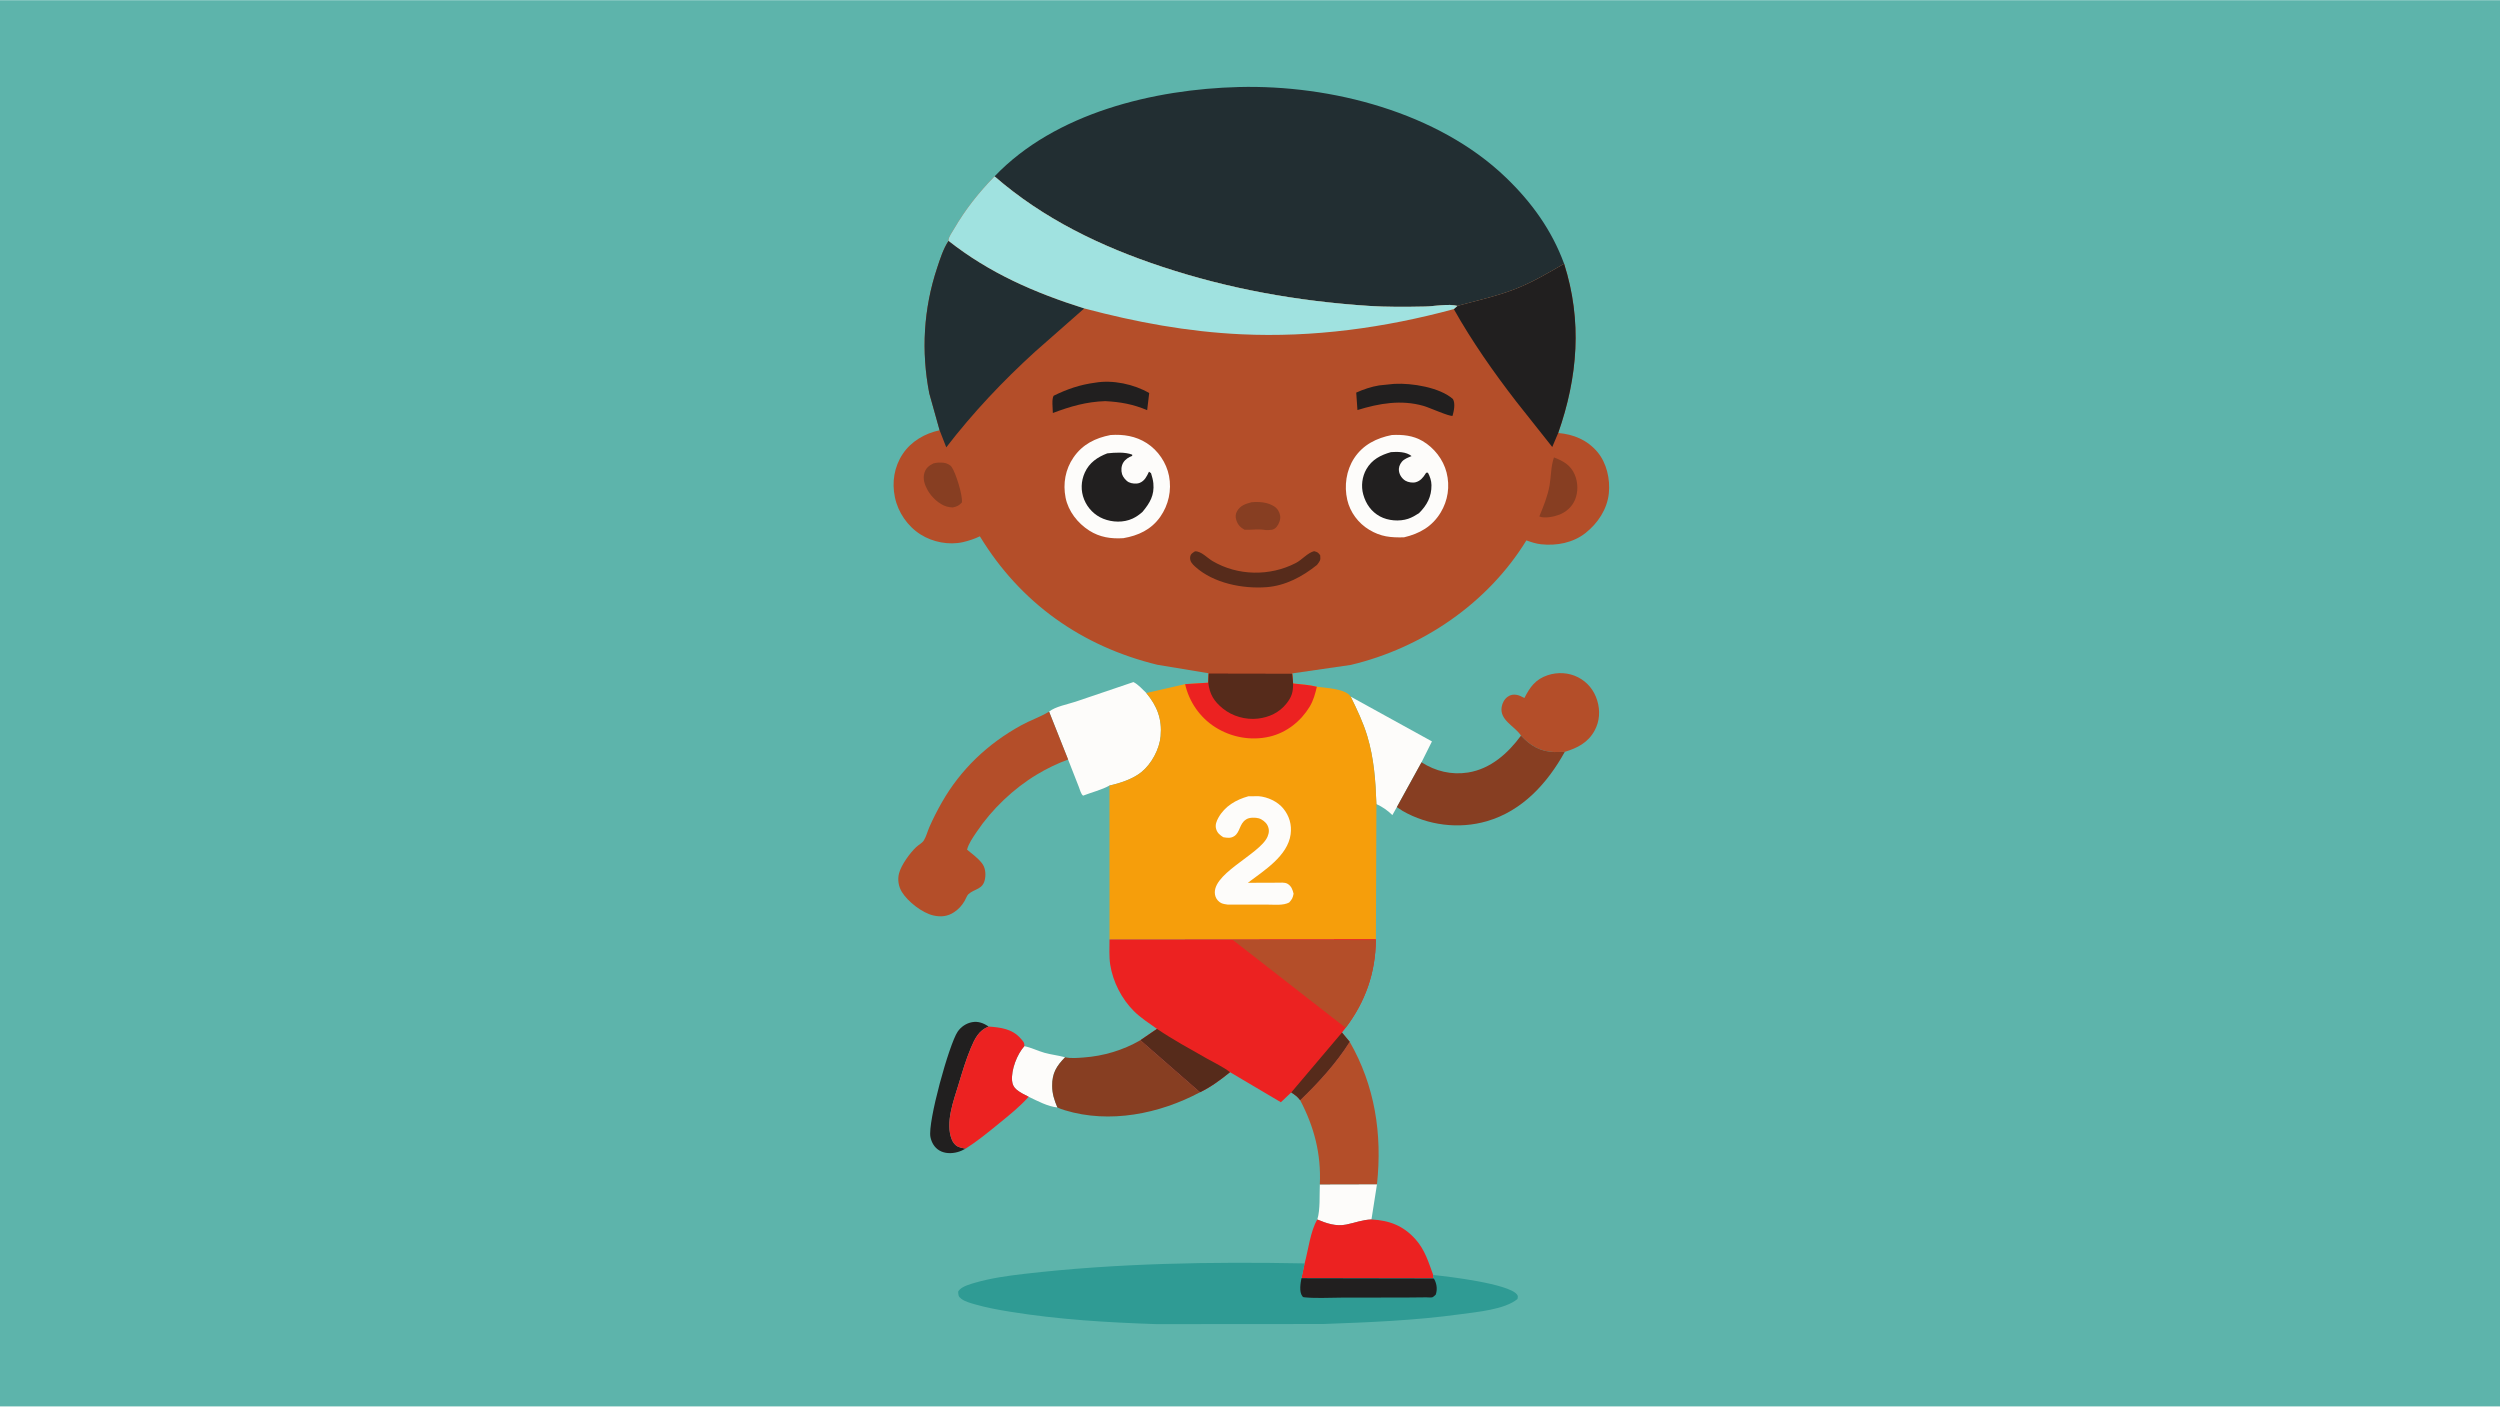 <svg version="1.1" xmlns="http://www.w3.org/2000/svg" style="display: block;" viewBox="0 0 2048 1152" width="1820" height="1024">
<path transform="translate(0,0)" fill="rgb(93,180,171)" d="M -0 -0 L 2048 0 L 2048 1152 L -0 1152 L -0 -0 z"/>
<path transform="translate(0,0)" fill="rgb(253,252,250)" d="M 839.139 856.873 C 844.887 858.046 850.078 860.75 855.698 862.324 C 861.24 863.876 867.032 864.44 872.534 865.978 C 865.429 873.22 861.849 879.023 861.948 889.481 C 862.01 896.027 863.714 901.183 866.225 907.096 C 858.346 906.333 849.783 901.716 842.67 898.332 C 839.322 896.642 835.838 894.967 832.909 892.597 C 830.529 890.672 829.351 888.261 829.087 885.209 C 828.305 876.156 833.176 863.52 839.139 856.873 z"/>
<path transform="translate(0,0)" fill="rgb(253,252,250)" d="M 1081.21 970.113 L 1128.03 970.003 L 1123.5 998.825 C 1115.96 999.109 1110.06 1001.58 1102.88 1003.01 C 1094.45 1004.7 1086.73 1002.1 1079.14 998.871 C 1081.66 990.762 1080.83 978.751 1081.21 970.113 z"/>
<path transform="translate(0,0)" fill="rgb(33,31,31)" d="M 791.036 940.829 C 788.878 942.023 786.76 943.013 784.373 943.659 C 779.49 944.98 773.89 944.944 769.454 942.281 C 765.45 939.877 763.148 935.85 762.221 931.349 C 759.757 919.389 777.515 855.33 784.494 845.036 C 787.223 841.01 791.521 838.119 796.309 837.23 C 801.359 836.294 805.744 837.994 809.854 840.792 C 801.737 844.074 798.564 850.673 795.317 858.379 C 791.286 867.946 788.307 878.093 785.302 888.021 C 781.228 901.484 774.217 919.62 779.685 933.299 C 780.673 935.769 782.476 938.247 784.948 939.262 C 786.979 940.096 788.877 940.472 791.036 940.829 z"/>
<path transform="translate(0,0)" fill="rgb(253,252,250)" d="M 1106.48 570.54 L 1173.05 607.226 L 1164.51 624.334 L 1144.3 661.048 L 1140.64 667.578 C 1136.43 663.522 1132.84 661.066 1127.56 658.543 C 1126.9 639.628 1125.57 621.176 1120.1 602.937 C 1116.68 591.522 1111.68 581.194 1106.48 570.54 z"/>
<path transform="translate(0,0)" fill="rgb(180,78,41)" d="M 1246.01 602.457 L 1245.53 601.776 C 1240.21 594.404 1228.41 589.599 1230.17 578.993 C 1230.71 575.733 1232.42 572.539 1235.14 570.608 C 1237.44 568.972 1239.78 568.609 1242.53 569.089 C 1244.67 569.461 1246.87 570.707 1248.8 571.661 C 1253.34 562.699 1257.9 556.298 1267.94 552.97 C 1276.01 550.293 1285.07 550.775 1292.69 554.657 C 1300.52 558.64 1305.89 565.371 1308.45 573.726 C 1310.99 582.03 1310.46 590.76 1306.25 598.437 C 1300.84 608.305 1292.12 612.653 1281.87 615.784 L 1273.5 615.937 C 1261.76 615.584 1253.83 610.941 1246.01 602.457 z"/>
<path transform="translate(0,0)" fill="rgb(236,34,33)" d="M 809.854 840.792 C 819.64 841.531 829.261 842.654 836.102 850.58 C 838.19 852.999 839.299 853.693 839.139 856.873 C 833.176 863.52 828.305 876.156 829.087 885.209 C 829.351 888.261 830.529 890.672 832.909 892.597 C 835.838 894.967 839.322 896.642 842.67 898.332 C 835.459 906.449 826.828 913.325 818.432 920.172 C 809.656 927.328 800.609 934.769 791.036 940.829 C 788.877 940.472 786.979 940.096 784.948 939.262 C 782.476 938.247 780.673 935.769 779.685 933.299 C 774.217 919.62 781.228 901.484 785.302 888.021 C 788.307 878.093 791.286 867.946 795.317 858.379 C 798.564 850.673 801.737 844.074 809.854 840.792 z"/>
<path transform="translate(0,0)" fill="rgb(236,34,33)" d="M 1068.73 1034.84 C 1071.75 1023.89 1073.45 1008.44 1079.14 998.871 C 1086.73 1002.1 1094.45 1004.7 1102.88 1003.01 C 1110.06 1001.58 1115.96 999.109 1123.5 998.825 C 1138.22 999.636 1149.52 1003.89 1159.53 1015.03 C 1167.29 1023.67 1170.24 1033.79 1174.08 1044.36 L 1174.38 1047.18 L 1066.15 1046.98 L 1068.73 1034.84 z"/>
<path transform="translate(0,0)" fill="rgb(180,78,41)" d="M 1065.1 901.151 C 1079.85 886.943 1094.78 870.655 1105.66 853.279 C 1126.34 889.249 1132.43 928.922 1128.03 970.003 L 1081.21 970.113 C 1082.32 945.189 1076.68 923.196 1065.1 901.151 z"/>
<path transform="translate(0,0)" fill="rgb(135,62,34)" d="M 872.534 865.978 C 877.479 867.031 882.587 866.518 887.591 866.162 C 904.026 864.99 919.991 860.232 934.248 851.975 L 983.075 894.621 C 949.845 912.324 909.068 920.596 872.321 909.379 C 870.213 908.736 868.212 908.056 866.225 907.096 C 863.714 901.183 862.01 896.027 861.948 889.481 C 861.849 879.023 865.429 873.22 872.534 865.978 z"/>
<path transform="translate(0,0)" fill="rgb(135,62,34)" d="M 1164.51 624.334 C 1175.95 631.681 1189.07 634.828 1202.57 632.706 C 1221.05 629.798 1235.32 617.015 1246.01 602.457 C 1253.83 610.941 1261.76 615.584 1273.5 615.937 L 1281.87 615.784 C 1267.71 641.403 1247.17 664.121 1218.07 672.581 C 1195.14 679.248 1169.87 676.074 1149.12 664.237 L 1144.3 661.048 L 1164.51 624.334 z"/>
<path transform="translate(0,0)" fill="rgb(253,252,250)" d="M 859.411 582.836 C 864.452 578.671 874.758 576.808 881.128 574.674 L 928.504 558.608 C 932.444 560.534 935.908 564.574 939.085 567.59 C 947.965 578.346 952.045 588.825 950.778 602.976 C 949.829 613.571 943.346 625.644 935.102 632.331 C 928.149 637.969 917.566 641.512 908.875 643.38 C 902.658 646.878 894.071 648.988 887.294 651.656 C 885.615 650.693 884.526 646.414 883.765 644.473 L 874.985 622.064 L 859.411 582.836 z"/>
<path transform="translate(0,0)" fill="rgb(180,78,41)" d="M 874.985 622.064 C 866.171 625.284 857.481 629.502 849.439 634.335 C 830.209 645.893 812.551 662.763 800.043 681.401 C 797.141 685.726 793.485 690.826 792.222 695.897 C 796.322 699.251 801.019 702.733 804.312 706.883 C 807.108 710.408 807.651 715.144 806.972 719.5 C 805.512 728.862 798.355 727.673 793.211 732.474 C 792.203 733.414 790.969 736.622 790.148 738.013 C 787.919 741.784 785.25 744.682 781.599 747.122 C 776.291 750.669 770.7 751.209 764.582 749.796 C 755.504 747.701 743.687 738.519 738.791 730.519 C 736.024 725.998 735.144 720.413 736.503 715.269 C 738.316 708.406 745.32 698.747 750.5 693.833 C 752.429 692.003 755.418 690.576 756.822 688.307 C 758.782 685.141 759.86 680.774 761.39 677.293 C 764.387 670.478 767.841 663.716 771.525 657.248 C 787.033 630.015 809.266 609.028 836.61 594 C 843.832 590.031 851.786 587.357 858.841 583.181 L 859.411 582.836 L 874.985 622.064 z"/>
<path transform="translate(0,0)" fill="rgb(47,155,148)" d="M 1174.08 1044.36 C 1186.1 1045.48 1235.81 1051.46 1242.68 1060.26 C 1243.81 1061.71 1243.37 1062.3 1243.11 1064.01 C 1232.66 1072.69 1209.86 1074.62 1196.39 1076.48 C 1158.85 1081.65 1121.63 1083.1 1083.81 1084.49 L 947.298 1084.59 C 907.476 1083.25 866.917 1080.84 827.567 1074.44 C 817.809 1072.85 807.902 1071.07 798.403 1068.3 C 794.893 1067.28 790.297 1066.04 787.408 1063.76 C 784.936 1061.81 785.195 1061.03 784.893 1058 C 785.282 1057.37 785.698 1056.76 786.231 1056.24 C 789.045 1053.46 794.734 1051.83 798.475 1050.75 C 811.776 1046.88 825.39 1045 839.111 1043.41 C 914.849 1034.62 992.544 1033.38 1068.73 1034.84 L 1066.15 1046.98 L 1174.38 1047.18 L 1174.08 1044.36 z"/>
<path transform="translate(0,0)" fill="rgb(33,31,31)" d="M 1174.38 1047.18 C 1174.98 1047.83 1174.87 1047.62 1175.27 1048.42 C 1177.12 1052.16 1177.54 1056.56 1176.12 1060.5 C 1175.42 1061.05 1174.27 1062.25 1173.5 1062.56 C 1172.46 1062.98 1169.58 1062.62 1168.28 1062.64 L 1152.65 1062.79 L 1098.41 1062.88 C 1088.85 1062.88 1078.7 1063.57 1069.24 1062.68 C 1067.9 1062.55 1067.61 1062.72 1066.8 1061.62 C 1064.15 1058.04 1065.37 1051.04 1066.15 1046.98 L 1174.38 1047.18 z"/>
<path transform="translate(0,0)" fill="rgb(236,34,33)" d="M 908.911 769.333 L 1127.14 769.14 L 1127.11 769.986 C 1126.84 796.775 1118.54 820.486 1102.35 841.851 L 1099.35 845.71 L 1105.66 853.279 C 1094.78 870.655 1079.85 886.943 1065.1 901.151 C 1063 898.282 1060.73 896.714 1057.8 894.789 L 1049.29 902.813 L 1007.63 878.182 C 1000.11 884.287 991.826 890.437 983.075 894.621 L 934.248 851.975 L 947.802 842.712 C 941.483 838.187 934.36 833.637 928.866 828.145 C 918.829 818.111 911.695 804.153 909.493 790.163 C 908.452 783.551 908.928 776.044 908.911 769.333 z"/>
<path transform="translate(0,0)" fill="rgb(86,43,27)" d="M 1057.8 894.789 L 1099.35 845.71 L 1105.66 853.279 C 1094.78 870.655 1079.85 886.943 1065.1 901.151 C 1063 898.282 1060.73 896.714 1057.8 894.789 z"/>
<path transform="translate(0,0)" fill="rgb(86,43,27)" d="M 947.802 842.712 C 960.995 851.654 975.084 859.263 988.919 867.156 C 994.914 870.577 1002.24 873.95 1007.63 878.182 C 1000.11 884.287 991.826 890.437 983.075 894.621 L 934.248 851.975 L 947.802 842.712 z"/>
<path transform="translate(0,0)" fill="rgb(180,78,41)" d="M 1102.35 841.851 L 1009.72 769.69 L 1127.11 769.986 C 1126.84 796.775 1118.54 820.486 1102.35 841.851 z"/>
<path transform="translate(0,0)" fill="rgb(246,158,11)" d="M 990.096 551.399 L 1058.57 551.52 L 1059.31 559.766 C 1065.74 560.484 1072.49 560.847 1078.77 562.437 C 1085.97 563.429 1101.63 563.982 1106.15 570.084 L 1106.48 570.54 C 1111.68 581.194 1116.68 591.522 1120.1 602.937 C 1125.57 621.176 1126.9 639.628 1127.56 658.543 L 1127.14 769.14 L 908.911 769.333 L 908.875 643.38 C 917.566 641.512 928.149 637.969 935.102 632.331 C 943.346 625.644 949.829 613.571 950.778 602.976 C 952.045 588.825 947.965 578.346 939.085 567.59 L 970.838 560.302 L 989.826 559.097 L 990.096 551.399 z"/>
<path transform="translate(0,0)" fill="rgb(253,252,250)" d="M 1022.64 652.177 L 1031 652.101 C 1038.37 652.658 1046.62 656.451 1051.3 662.231 C 1056.24 668.315 1058.33 675.509 1057.29 683.306 C 1054.91 701.06 1035.44 713.043 1022.24 723.048 L 1046.24 722.96 C 1048.81 722.973 1052.52 722.496 1054.8 723.885 C 1057.91 725.776 1058.92 728.701 1059.7 732 C 1058.97 735.721 1058.46 736.512 1056.04 739.216 C 1051.14 741.77 1044.29 740.902 1038.85 740.924 L 1005.75 740.905 C 1004.01 740.655 1002.08 740.429 1000.47 739.682 C 998.384 738.712 996.523 736.594 995.777 734.423 C 989.665 716.635 1032.02 700.079 1038.36 685.276 C 1039.75 682.025 1039.91 679.086 1038.27 675.88 C 1037 673.39 1033.85 670.965 1031.17 670.217 C 1028.45 669.457 1023.72 669.424 1021.25 670.878 L 1020.5 671.374 C 1015.39 674.714 1015.83 681.621 1011.24 684.732 C 1008.26 686.754 1005.43 686.242 1002.12 685.698 C 999.367 683.945 997.259 682.309 996.276 679 C 995.297 675.706 996.508 672.606 998.102 669.75 C 1003.4 660.265 1012.47 655.021 1022.64 652.177 z"/>
<path transform="translate(0,0)" fill="rgb(236,34,33)" d="M 990.096 551.399 L 1058.57 551.52 L 1059.31 559.766 C 1065.74 560.484 1072.49 560.847 1078.77 562.437 C 1077.43 568.194 1075.95 573.714 1072.86 578.811 C 1065.58 590.799 1053.91 600.04 1040.14 603.288 C 1024.82 606.904 1008.54 603.896 995.324 595.439 C 982.839 587.45 974.072 574.655 970.838 560.302 L 989.826 559.097 L 990.096 551.399 z"/>
<path transform="translate(0,0)" fill="rgb(86,43,27)" d="M 990.096 551.399 L 1058.57 551.52 L 1059.31 559.766 C 1059.33 566.98 1058.23 570.708 1053.73 576.374 C 1047.95 583.653 1039.56 587.492 1030.5 588.537 C 1020.48 589.692 1009.69 586.693 1001.84 580.343 C 994.417 574.334 990.89 568.519 989.826 559.097 L 990.096 551.399 z"/>
<path transform="translate(0,0)" fill="rgb(34,46,50)" d="M 814.739 144.343 C 864.327 92.309 945.431 72.903 1014.89 71.15 C 1090.38 69.244 1177.93 91.82 1233.47 145.122 C 1254.6 165.395 1271.22 188.328 1281.33 215.962 C 1268.1 223.567 1255.64 231.049 1241.32 236.644 C 1225.84 242.689 1209.85 246.086 1193.93 250.482 C 1187.1 248.456 1174.57 250.834 1167.18 250.987 C 1151.81 251.304 1136.29 251.457 1120.95 250.432 C 1062.97 246.557 1007.17 236.67 951.937 218.39 C 901.882 201.825 854.787 179.167 814.739 144.343 z"/>
<path transform="translate(0,0)" fill="rgb(180,78,41)" d="M 814.739 144.343 C 854.787 179.167 901.882 201.825 951.937 218.39 C 1007.17 236.67 1062.97 246.557 1120.95 250.432 C 1136.29 251.457 1151.81 251.304 1167.18 250.987 C 1174.57 250.834 1187.1 248.456 1193.93 250.482 C 1209.85 246.086 1225.84 242.689 1241.32 236.644 C 1255.64 231.049 1268.1 223.567 1281.33 215.962 C 1296.25 262.767 1292.55 308.711 1276.47 354.559 C 1289.07 355.626 1300.24 360.249 1308.56 370.074 C 1316.19 379.087 1319.16 392.398 1317.96 404 C 1316.61 416.991 1308.99 428.441 1298.96 436.419 C 1288.73 444.556 1275.16 447.123 1262.39 445.719 C 1258.26 445.265 1254.31 443.967 1250.42 442.55 C 1218.82 494.044 1165.2 530.607 1106.59 544.557 L 1058.57 551.52 L 990.096 551.399 L 948.163 544.455 C 886.147 529.384 835.914 493.802 802.709 439.202 C 798.376 441.297 793.491 442.92 788.793 443.986 C 777.347 446.581 764.083 443.988 754.178 437.726 C 743.498 430.974 735.689 419.599 733.108 407.241 C 730.52 394.852 732.5 382.316 739.53 371.73 C 746.421 361.354 757.734 354.883 769.724 352.333 L 761.269 322.105 C 754.569 287.594 756.588 252.727 767.695 219.342 C 770.129 212.025 772.745 203.609 777.058 197.187 L 776.978 196.525 C 777.041 194.102 780.161 189.714 781.453 187.5 C 790.86 171.372 801.687 157.65 814.739 144.343 z"/>
<path transform="translate(0,0)" fill="rgb(135,62,34)" d="M 1025.24 411.285 C 1031.52 410.723 1038.59 411.219 1043.98 414.799 C 1046.58 416.528 1048.25 419.344 1048.72 422.423 C 1049.17 425.377 1047.71 429.245 1045.78 431.5 C 1043.22 434.485 1040.52 433.985 1037 434.104 C 1030.95 432.969 1025.6 434.045 1019.5 433.833 C 1016.03 431.818 1014.03 429.843 1012.78 425.898 C 1011.95 423.295 1012.05 420.964 1013.45 418.542 C 1016.16 413.842 1020.39 412.64 1025.24 411.285 z"/>
<path transform="translate(0,0)" fill="rgb(135,62,34)" d="M 764.626 379.5 C 767.367 378.72 770.375 378.635 773.204 378.971 C 775.372 379.229 778.317 380.55 779.585 382.375 C 783.053 387.366 788.753 405.751 787.986 411.5 C 785.292 414.239 784.241 414.687 780.5 415.569 C 778.824 415.467 777.115 415.309 775.5 414.821 C 769.225 412.926 763.137 407.146 759.968 401.5 C 757.463 397.037 755.667 391.933 757.403 386.838 C 758.712 382.995 761.206 381.207 764.626 379.5 z"/>
<path transform="translate(0,0)" fill="rgb(135,62,34)" d="M 1273.02 374.57 C 1280.69 377.563 1286.66 380.8 1290.03 388.693 C 1292.76 395.076 1292.93 402.918 1290.22 409.339 C 1287.86 414.919 1283.15 419.243 1277.53 421.428 C 1273.23 423.101 1265.32 424.828 1261.01 422.94 C 1264.39 414.678 1267.88 406.234 1269.42 397.405 C 1270.72 389.934 1270.45 381.68 1273.02 374.57 z"/>
<path transform="translate(0,0)" fill="rgb(33,31,31)" d="M 897.127 313.359 C 911.487 310.84 929.061 314.61 941.427 321.844 L 939.758 335.871 C 928.242 330.979 917.826 329.121 905.389 328.47 C 889.893 328.99 876.918 332.751 862.492 338.198 C 862.464 334.757 861.382 326.66 863.164 324.04 C 874.295 318.584 884.776 314.979 897.127 313.359 z"/>
<path transform="translate(0,0)" fill="rgb(33,31,31)" d="M 1141.24 314.408 L 1142.46 314.317 C 1156.41 313.545 1179.5 317.181 1190.25 326.766 C 1192.37 330.476 1191.02 336.544 1189.95 340.5 C 1187.72 341.329 1170.36 333.511 1166.28 332.405 C 1147.88 327.1 1129.84 330.286 1112.02 335.77 L 1111.02 321.48 C 1116.72 318.864 1123.69 316.565 1129.85 315.575 L 1141.24 314.408 z"/>
<path transform="translate(0,0)" fill="rgb(86,43,27)" d="M 978.928 451.5 C 983.986 451.244 988.985 456.935 993.299 459.476 C 1014 471.662 1040.29 472.07 1061.53 461.081 C 1066.63 458.446 1071.14 452.76 1076.5 451.376 C 1079.44 452.166 1079.61 452.322 1081.5 454.712 C 1081.99 459.003 1081.33 459.319 1078.9 462.638 C 1066.96 472.223 1053.06 479.703 1037.5 480.874 C 1017.95 482.345 993.929 477.609 979 463.989 C 976.734 461.921 974.706 459.81 974.948 456.5 C 975.155 453.668 976.833 452.923 978.928 451.5 z"/>
<path transform="translate(0,0)" fill="rgb(253,252,250)" d="M 1140.22 356.225 C 1149.09 355.799 1157.46 356.562 1165.32 361.128 C 1174.8 366.64 1182.31 376.259 1185.03 386.93 C 1187.9 398.228 1186.19 409.85 1180.14 419.806 C 1173.16 431.287 1162.85 437.041 1150.15 440.046 C 1139.19 440.3 1131.25 439.625 1121.58 433.801 C 1112.71 428.458 1106.03 419.514 1103.69 409.395 C 1101.03 397.875 1102.82 385.148 1109.36 375.174 C 1116.57 364.199 1127.72 358.661 1140.22 356.225 z"/>
<path transform="translate(0,0)" fill="rgb(33,31,31)" d="M 1139.48 370.241 C 1144.82 369.842 1152.07 369.854 1156.35 373.5 C 1153.64 374.602 1150.23 375.836 1148.36 378.169 C 1146.49 380.514 1145.6 382.995 1146.09 386.044 C 1146.58 389.103 1148.67 392.097 1151.34 393.678 C 1153.55 394.994 1157.31 395.589 1159.82 394.888 C 1163.52 393.851 1165.82 391.114 1167.76 387.99 L 1168.28 387.129 L 1169.76 387.082 C 1171.42 390.137 1172.63 393.75 1172.66 397.26 C 1172.75 406.741 1169.02 413.694 1162.42 420.276 C 1159.59 422.088 1156.7 423.809 1153.5 424.87 C 1146.41 427.212 1137.12 426.502 1130.5 422.915 C 1123.32 419.024 1118.93 412.669 1116.77 404.932 C 1114.87 398.118 1115.82 390.338 1119.34 384.214 C 1123.93 376.247 1130.99 372.689 1139.48 370.241 z"/>
<path transform="translate(0,0)" fill="rgb(253,252,250)" d="M 909.793 356.228 C 920.359 355.509 930.358 357.057 939.456 362.894 C 948.723 368.84 955.563 378.974 957.663 389.753 C 959.95 401.491 957.3 413.541 950.447 423.28 C 943.101 433.717 932.445 438.644 920.247 440.733 C 910.192 441.373 900.959 440.027 892.321 434.515 C 882.852 428.473 875.109 418.668 872.916 407.491 C 870.662 396.009 872.722 384.297 879.397 374.61 C 886.836 363.816 897.31 358.657 909.793 356.228 z"/>
<path transform="translate(0,0)" fill="rgb(33,31,31)" d="M 907.048 371.257 C 913.294 370.55 921.601 370.019 927.5 372.306 L 927.5 373.332 C 924.643 374.324 921.854 376.118 920.235 378.732 C 918.514 381.508 918.252 385.209 919.2 388.325 C 919.92 390.695 922.427 393.731 924.635 394.859 C 927.051 396.092 931.038 396.445 933.564 395.454 C 937.754 393.812 939.457 390.03 941.256 386.246 L 942.924 387.5 C 943.751 390.196 944.562 392.955 944.829 395.771 C 945.761 405.589 941.996 411.879 935.95 419.176 C 933.552 421.359 930.77 423.315 927.823 424.683 C 920.413 428.121 911.283 427.83 903.779 424.813 C 896.591 421.924 890.987 416.158 888.102 409 C 885.234 401.887 885.513 393.984 888.67 387.007 C 892.347 378.883 898.994 374.363 907.048 371.257 z"/>
<path transform="translate(0,0)" fill="rgb(33,31,31)" d="M 1193.93 250.482 C 1209.85 246.086 1225.84 242.689 1241.32 236.644 C 1255.64 231.049 1268.1 223.567 1281.33 215.962 C 1296.25 262.767 1292.55 308.711 1276.47 354.559 L 1271.61 366.035 L 1242.08 328.777 C 1223.54 304.758 1205.84 279.554 1190.97 253.087 L 1193.93 250.482 z"/>
<path transform="translate(0,0)" fill="rgb(34,46,50)" d="M 769.724 352.333 L 761.269 322.105 C 754.569 287.594 756.588 252.727 767.695 219.342 C 770.129 212.025 772.745 203.609 777.058 197.187 C 810.721 223.69 847.612 239.705 888.212 252.518 L 847.932 287.963 C 821.376 312.143 797.079 337.877 775.182 366.316 L 769.724 352.333 z"/>
<path transform="translate(0,0)" fill="rgb(160,226,224)" d="M 814.739 144.343 C 854.787 179.167 901.882 201.825 951.937 218.39 C 1007.17 236.67 1062.97 246.557 1120.95 250.432 C 1136.29 251.457 1151.81 251.304 1167.18 250.987 C 1174.57 250.834 1187.1 248.456 1193.93 250.482 L 1190.97 253.087 C 1134.12 268.455 1075.73 276.489 1016.73 273.696 C 972.662 271.609 930.717 263.81 888.212 252.518 C 847.612 239.705 810.721 223.69 777.058 197.187 L 776.978 196.525 C 777.041 194.102 780.161 189.714 781.453 187.5 C 790.86 171.372 801.687 157.65 814.739 144.343 z"/>
</svg>